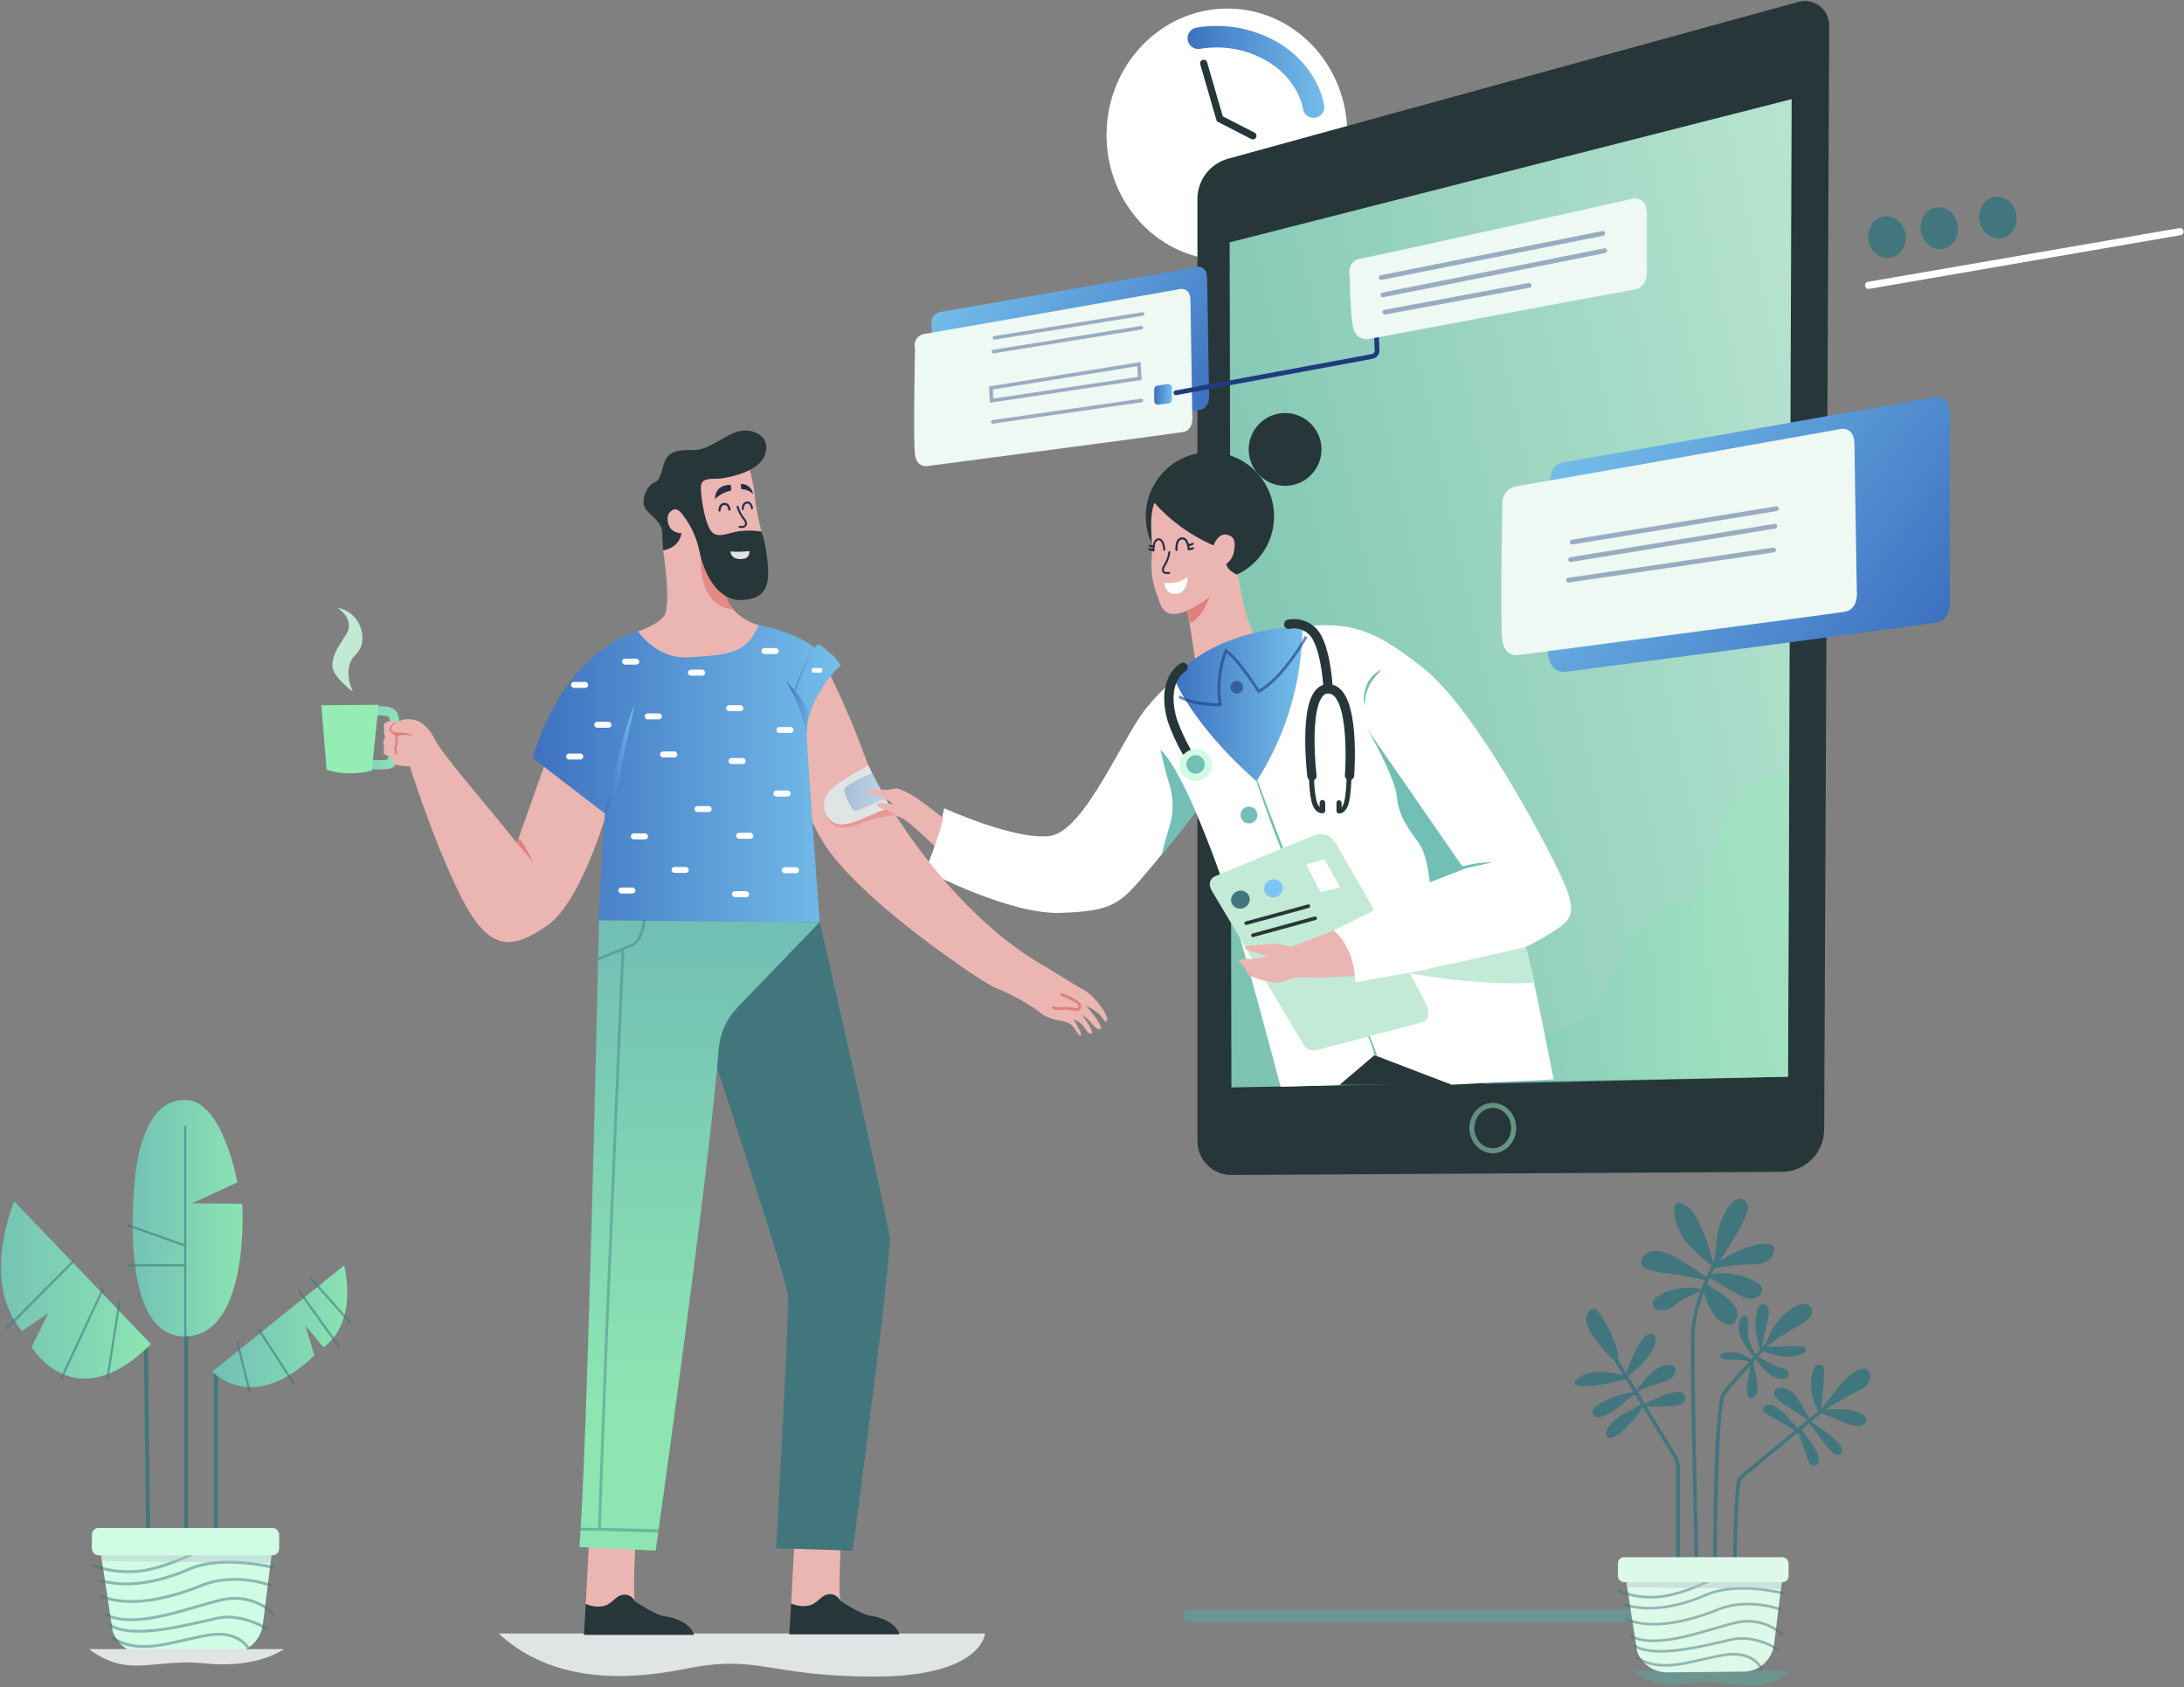 <svg height="506" viewBox="0 0 655 506" width="655" xmlns="http://www.w3.org/2000/svg" xmlns:xlink="http://www.w3.org/1999/xlink"><rect x="0" y="0" width="655" height="506" fill="#808080" stroke="none"/><linearGradient id="a" x1="-1.207%" x2="118.452%" y1="50.527%" y2="50.527%"><stop offset="0" stop-color="#84d2bc"/><stop offset="1" stop-color="#8de5b2"/></linearGradient><linearGradient id="b"><stop offset="0" stop-color="#3d71c0"/><stop offset="1" stop-color="#74beea"/></linearGradient><linearGradient id="c" x1="-9.32%" x2="109.433%" xlink:href="#b" y1="50.027%" y2="50.027%"/><linearGradient id="d" x1="-19.807%" x2="130.601%" y1="82.372%" y2="26.808%"><stop offset=".11" stop-color="#84d2bc"/><stop offset="1" stop-color="#d0fbe5"/></linearGradient><linearGradient id="e" x1=".043%" x2="100%" y1="49.993%" y2="49.993%"><stop offset="0" stop-color="#7bc6b9"/><stop offset=".82" stop-color="#9ae6bc"/></linearGradient><linearGradient id="f" x1=".028%" x2="99.986%" xlink:href="#b" y1="49.996%" y2="49.996%"/><linearGradient id="g" x1="0%" x2="100%" xlink:href="#b" y1="50%" y2="50%"/><linearGradient id="h" x1="0%" x2="100%" xlink:href="#b" y1="49.975%" y2="49.975%"/><linearGradient id="i" x1="-.082%" x2="99.896%" xlink:href="#b" y1="49.952%" y2="49.952%"/><linearGradient id="j" x1="50.027%" x2="50.027%" y1="0%" y2="100%"><stop offset="0" stop-color="#71bfb5"/><stop offset=".77" stop-color="#8de5b2"/></linearGradient><linearGradient id="k" x1="0%" x2="100%" xlink:href="#b" y1="50.014%" y2="50.014%"/><linearGradient id="l" x1="99.258%" x2="1.964%" xlink:href="#b" y1="78.091%" y2="22.493%"/><linearGradient id="m" x1="-.729%" x2="100%" xlink:href="#b" y1="49.803%" y2="49.803%"/><linearGradient id="n" x1="100.022%" x2="1.805%" xlink:href="#b" y1="76.445%" y2="24.089%"/><linearGradient id="o"><stop offset="0" stop-color="#71bfb5"/><stop offset="1" stop-color="#8de5b2"/></linearGradient><linearGradient id="p" x1=".026%" x2="100%" xlink:href="#o" y1="49.998%" y2="49.998%"/><linearGradient id="q" x1="0%" x2="100.014%" xlink:href="#o" y1="50.019%" y2="50.019%"/><linearGradient id="r" x1="-.008%" x2="99.996%" xlink:href="#o" y1="50.004%" y2="50.004%"/><linearGradient id="s" x1="-6.017%" x2="105.913%" y1="50%" y2="50%"><stop offset=".1" stop-color="#94d3c5"/><stop offset="1" stop-color="#9ae6bc"/></linearGradient><g fill="none" fill-rule="evenodd"><path d="m111.117 213.5s6.173-1.3 6.979 1.3.26 13.689-1.079 14.222c-1.339.533-6.082.273-6.082.273" stroke="url(#a)" stroke-width="2.795"/><path d="m183.401 238.785s-8.045 30.784-19.143 38.662-17.896 7.696-26.122-8.775-15.205-38.844-15.205-38.844-4.029-.091-5.107-.897l-.26-2.236s-2.781.182-2.508-1.43c.215-.797.184-1.64-.091-2.418-.182-.897.806-1.43.351-2.418s.091-1.599-.169-2.405c-.26-.806.26-1.521 2.053-1.794 1.793-.273 2.235.351 2.235.351s.923-1.3 4.302-.806c1.962.273 4.653 1.794 6.797 6.175 2.144 4.381 16.895 21.216 24.472 30.875l8.577-24.154s5.289-2.6 19.819 10.114z" fill="#ebb6b2" fill-rule="nonzero"/><path d="m154.952 252.825c1.865 1.9 3.553 3.967 5.042 6.175 0 0-2.326-5.629-4.471-7.605z" fill="#df807a" fill-rule="nonzero"/><path d="m119.434 216.581s-2.352.949-2.079 2.158 1.547.871 3.288.936c1.253.106 2.478.422 3.626.936 0 0-1.741-.195-3.223-.195-.75-.077-1.493.196-2.014.741 0 0 .468 1.534.208 2.08-.32.467-.42 1.052-.273 1.599.119.346.163.714.13 1.079l-1.534.78s1.131-.572.871-1.3c-.165-.734-.12-1.5.13-2.21.13-.481 0-.611 0-1.209s.195-1.144-.338-1.612c-.533-.468-2.079-1.3-1.144-2.483.496-.822 1.392-1.318 2.352-1.3z" fill="#df807a" fill-rule="nonzero"/><path d="m96.353 211.485 17.181-.13-2.014 19.734c-4.451 1.174-9.137 1.111-13.555-.182z" fill="#93edb5" fill-rule="nonzero"/><path d="m105.84 207.455s-3.496-7.072.806-11.089c4.302-4.017 1.612-12.896-5.367-14.066 0 0 5.458 3.484 2.495 8.047s-4.016 6.175-4.107 9.308 6.173 7.8 6.173 7.8z" fill="#c1e9d4" fill-rule="nonzero"/><path d="m149.585 489.893h145.828s-.845 12.896-33.101 12.896-34.582-6.799-56.676-2.327-41.964 2.496-56.052-10.569z" fill="#e1e4e5" fill-rule="nonzero"/><rect fill="#5fa79d" fill-rule="nonzero" height="3.757" opacity=".56" rx="1.879" width="149.766" x="354.818" y="482.652"/><path d="m489.73 501.086h46.526s-2.82 4.29-11.047 4.29-10.8-1.872-18.792-.533c-7.993 1.339-13.165-1.079-16.687-3.757z" fill="#5fa79d" fill-rule="nonzero" opacity=".56"/><ellipse cx="367.866" cy="40.42" fill="#fff" fill-rule="nonzero" rx="37.753" ry="36.088" transform="matrix(.051 -.999 .999 .051 308.822 405.76)"/><path d="m359.38 11.467c7.451-1.265 15.11.061 21.703 3.757 11.54 6.5 12.879 16.9 12.879 16.9" stroke="url(#c)" stroke-linecap="round" stroke-width="6.448"/><path d="m360.991 18.981 4.835 16.653 9.929 5.096" stroke="#273638" stroke-linecap="round" stroke-width="2.145"/><path d="m539.362.56-171.041 47.034c-5.436 1.493-9.203 6.438-9.201 12.077v282.529c-0 2.709 1.079 5.306 2.999 7.216 1.92 1.91 4.521 2.977 7.229 2.963l165.05-.949c6.99-.036 12.649-5.695 12.684-12.688l1.508-331.11c.013-2.284-1.044-4.441-2.856-5.83-1.812-1.389-4.17-1.848-6.371-1.242z" fill="#273638" fill-rule="nonzero"/><path d="m537.335 29.732-168.559 42.952.533 253.435 166.947-3.211z" fill="url(#d)" fill-rule="nonzero" opacity=".91"/><path d="m536.62 231.622s-14.296 1.794-18.974 11.817c-4.679 10.023-1.793 23.27-15.023 27.911-13.23 4.641-16.83 13.962-20.04 23.27s-6.81 11.102-16.466 14.677-18.974 11.102-20.794 15.756l90.894-2.145z" fill="url(#e)" fill-rule="nonzero" opacity=".55"/><path d="m356.963 200.5s-5.9 2.951-13.152 11.817c-7.252 8.866-18.519 37.05-28.981 38.389-10.462 1.339-31.671-8.32-31.671-8.32-.881 4.442-2.031 8.827-3.444 13.13-.79 1.821-1.417 3.709-1.871 5.642 0 0 24.692 13.156 40.288 12.61 15.595-.546 17.714-2.678 25.498-11.804s14.945-18.564 14.945-18.564c4.175 9.773 7.849 19.753 11.008 29.9 4.562 15.041 14.491 52.624 14.491 52.624l17.714-.533 10.488-8.931 23.068 8.84 30.593-1.612s-6.173-31.681-8.317-39.741c3.549-1.698 6.96-3.671 10.202-5.902 3.483-2.691 4.822-4.836 1.3-13.156-3.522-8.32-25.732-51.259-42.094-64.389s-24.433-15.301-45.096-10.998c-20.664 4.303-24.965 10.998-24.965 10.998z" fill="#fff" fill-rule="nonzero"/><path d="m435.342 325.326h-33.556l10.41-8.866z" fill="#273638" fill-rule="nonzero"/><path d="m376.834 234.3s3.899 11.999 7.798 21.307 25.654 52.078 27.643 60.853l.806.364s-3.756-11.999-27.201-59.969c-1.053-2.158-8.629-22.464-8.772-22.867z" fill="#71bfb5" fill-rule="nonzero"/><ellipse cx="362.863" cy="154.844" fill="#273638" fill-rule="nonzero" rx="19.234" ry="19.24"/><path d="m190.38 480.169s5.965 4.16 9.162 4.576 7.629 2.223 8.603 5.551h-33.023l.559-9.295s11.242-9.568 14.699-.832z" fill="#273638" fill-rule="nonzero"/><path d="m190.523 463.802s-.689 12.896-.143 16.367c-.588-1.284-1.92-2.06-3.327-1.937-2.495.13-3.457 3.055-6.381 3.471-1.696.261-3.432.017-4.99-.702l.975-18.447z" fill="#ebb6b2" fill-rule="nonzero"/><path d="m251.981 480s5.965 4.16 9.162 4.576c3.197.416 7.629 2.223 8.59 5.551h-33.01l.559-9.295s11.242-9.529 14.699-.832z" fill="#273638" fill-rule="nonzero"/><path d="m252.124 463.659s-.702 12.909-.143 16.38c-.59-1.284-1.919-2.063-3.327-1.95-2.495.143-3.47 3.055-6.381 3.471-1.695.261-3.429.022-4.99-.689l.975-18.46z" fill="#ebb6b2" fill-rule="nonzero"/><path d="m245.847 276.55s20.222 88.231 20.937 94.328-11.086 94.146-11.086 94.146l-22.912-.715s3.899-70.525 3.587-75.543-24.692-78.754-24.692-78.754 29.696-42.952 34.167-33.462z" fill="#41767e" fill-rule="nonzero"/><path d="m245.847 276.55s20.222 88.231 20.937 94.328-11.086 94.146-11.086 94.146l-22.912-.715s6.498-69.81 6.082-74.828-27.188-79.469-27.188-79.469 29.696-42.952 34.167-33.462z" fill="#41767e" fill-rule="nonzero" opacity=".3"/><path d="m248.524 201.553c4.119 8.257 7.763 16.743 10.917 25.415 5.198 14.3 27.188 47.879 54.038 62.907 0 0 8.72 5.382 11.943 7.254s7.109 7.514 6.576 8.866c-.533 1.352-1.209-1.079-2.82-2.288-1.156-.839-2.368-1.599-3.626-2.275 0 0 5.64 6.344 4.471 7.15-1.17.806-2.859-2.327-4.198-3.302l-1.3-.988s3.678 5.005 2.872 5.642-1.793-1.443-2.872-2.6c-.721-.743-1.614-1.296-2.599-1.612 0 0 2.859 4.381 2.235 4.836-.624.455-1.884-2.509-2.95-3.315s-2.417-.988-4.653-1.43c-2.099-.49-4.04-1.506-5.64-2.951-3.878-2.626-8.015-4.848-12.346-6.63-4.562-1.872-26.798-17.628-38.065-28.236-11.268-10.608-15.296-16.237-19.325-27.781-4.029-11.544-1.365-39.338 7.343-38.662z" fill="#ebb6b2" fill-rule="nonzero"/><path d="m268.668 244.44c-3.423.348-6.788 1.121-10.02 2.301-4.393 1.794-8.863 2.691-10.644-1.872-1.78-4.563 17.974-4.472 17.974-4.472z" fill="#df807a" fill-rule="nonzero" opacity=".53"/><path d="m191.341 189.333s-21.378 4.342-31.58 37.999l21.651 16.64s-1.612 22.555-1.793 32.032l66.202.546s-3.574-48.334-3.899-56.199c-.325-7.865 5.913-16.9 10.202-20.8-.888-1.492-2.037-2.813-3.392-3.9-1.018-.985-2.163-1.829-3.405-2.509l-.936 1.157s-4.964-4.563-16.895-6.838-36.155 1.872-36.155 1.872z" fill="url(#f)" fill-rule="nonzero"/><path d="m198.879 165.036s2.69 16.9.13 19.864c-2.56 2.964-7.642 4.433-7.642 4.433s5.497 8.593 15.595 7.8 16.895-.533 20.534-9.659c0 0-10.475-2.691-10.072-11.947s10.943-16.12 10.943-16.12c-.868-3.214-1.507-6.485-1.91-9.789-.362-4.248-1.325-8.424-2.859-12.402-1.157-2.418-14.049 4.121-18.337 7.696-3.249 2.678-7.278 8.398-6.381 20.124z" fill="#ebb6b2" fill-rule="nonzero"/><path d="m210.238 166.466s-1.521 15.314 9.617 16.289c-1.585-2.082-2.448-4.624-2.456-7.241 0-4.368-7.161-9.048-7.161-9.048z" fill="#df807a" fill-rule="nonzero" opacity=".8"/><path d="m214.877 143.547c.596.009 1.192-.035 1.78-.13 2.859-.442 10.93-2.106 12.684-6.838 2.144-5.772-3.483-8.19-7.642-7.254s-9.266 5.772-13.555 5.642c-4.289-.13-7.525.273-8.733 3.354s-1.066 5.512-3.353 6.5c-2.287.988-4.159 5.902-2.274 8.06 1.884 2.158 4.835 3.9 4.835 6.968-.007 1.737.08 3.473.26 5.2 0 0 4.432-.533 5.367-4.563l.208-.598c-1.176.058-2.321-.381-3.158-1.209-1.144-1.3-1.612-3.835-.273-5.2 1.339-1.365 2.755-.676 4.029 1.3 2.326 3.124 3.933 6.725 4.705 10.543 1.209 5.837 5.029 15.028 12.879 14.625s8.188-5.434 7.512-11.804c-.676-6.37-1.806-8.736-1.806-8.736-2.586-.397-5.22-.371-7.798.078-3.288.806-5.705 1.872-7.317-.273s-2.69-8.125-2.95-11.349-.078-4.316 4.601-4.316z" fill="#273638" fill-rule="nonzero"/><path d="m219.283 147.096-.091-1.651c-1.31-.131-2.617.272-3.626 1.118-.752.846-1.152 1.949-1.118 3.081 1.342-1.284 3.017-2.166 4.835-2.548z" fill="#272d44" fill-rule="nonzero"/><path d="m222.324 146.732-.182-1.612c1.856-.097 3.475 1.25 3.717 3.094-.917-.971-2.2-1.509-3.535-1.482z" fill="#272d44" fill-rule="nonzero"/><path d="m218.789 152.829s-.208-1.82-1.612-1.703-1.391 1.963-1.391 1.963" stroke="#272d44" stroke-linecap="round" stroke-width=".65"/><path d="m225.521 152.4s-.182-1.807-1.482-1.703-1.3 1.976-1.3 1.976" stroke="#272d44" stroke-linecap="round" stroke-width=".611"/><path d="m221.791 157.99c2.417.364 2.183-1.404 1.482-2.145-.951-1.145-1.659-2.472-2.079-3.9" stroke="#272d44" stroke-linecap="round" stroke-width=".585"/><g fill-rule="nonzero"><path d="m224.715 165.244c-1.869.258-3.761.302-5.64.13 0 0-.065 2.288 3.028 2.288s2.612-2.418 2.612-2.418z" fill="#e1e4e5"/><path d="m181.438 243.972s5.9-27.651 8.941-32.5c0 0-2.95 12.441-4.38 20.488-1.43 8.047-4.562 12.012-4.562 12.012z" fill="url(#g)"/><path d="m244.326 194.299-.377-.273s-1.3 1.43-4.276 8.957c-.78 1.989-1.183 3.237-1.417 4.017-1.3-1.625-2.43-2.769-2.43-2.769s.897 1.794 2.508 4.836 3.496 10.738 3.496 10.738c.032-2.005.361-3.993.975-5.902-1.135-2.378-2.582-4.595-4.302-6.591 1.144-3.042 4.536-11.83 5.822-13.013z" fill="url(#h)"/><rect fill="#fff" height="1.794" rx=".897" width="5.185" x="218.477" y="227.332"/><rect fill="#fff" height="1.794" rx=".897" width="5.185" x="234.449" y="260.079"/><rect fill="#fff" height="1.794" rx=".897" width="5.185" x="169.755" y="225.98"/><rect fill="#fff" height="1.794" rx=".897" width="5.185" x="171.236" y="204.504"/><rect fill="#fff" height="1.794" rx=".897" width="5.185" x="178.215" y="216.451"/><rect fill="#fff" height="1.794" rx=".897" width="5.185" x="220.751" y="249.744"/><rect fill="#fff" height="1.794" rx=".897" width="5.185" x="219.504" y="267.242"/><rect fill="#fff" height="1.794" rx=".897" width="5.185" x="208.275" y="241.736"/><rect fill="#fff" height="1.794" rx=".897" width="5.185" x="185.415" y="266.163"/><rect fill="#fff" height="1.794" rx=".897" width="5.185" x="189.171" y="249.926"/><rect fill="#fff" height="1.794" rx=".897" width="5.185" x="201.387" y="259.988"/><rect fill="#fff" height="1.794" rx=".897" width="5.185" x="217.762" y="211.485"/><rect fill="#fff" height="1.404" rx=".624" width="3.236" x="243.39" y="200.331"/><rect fill="#fff" height="1.794" rx=".897" width="5.185" x="228.354" y="194.351"/><rect fill="#fff" height="1.794" rx=".897" width="5.185" x="193.33" y="213.942"/><rect fill="#fff" height="1.794" rx=".897" width="5.185" x="186.533" y="197.523"/><rect fill="#fff" height="1.794" rx=".897" width="5.185" x="197.943" y="225.356"/><rect fill="#fff" height="1.794" rx=".897" width="5.185" x="206.313" y="200.838"/><rect fill="#fff" height="1.794" rx=".897" width="5.185" x="231.941" y="237.082"/><rect fill="#fff" height="1.794" rx=".897" width="5.185" x="232.838" y="218.024"/><path d="m260.428 229.607s-11.229 5.46-12.788 9.308c-1.56 3.848.585 9.529 6.797 8.099 3.717-.845 8.239-3.575 12.619-4.784 0 0-6.134-11.453-6.628-12.623z" fill="#e1e4e5"/><path d="m261.52 231.843s-8.226 3.497-8.317 4.927c-.078 1.118 1.469 4.433 2.508 5.954 1.04 1.521 5.809-2.197 9.929-2.964z" fill="url(#i)" opacity=".34"/></g><path d="m318.455 298.273s5.9 2.145 5.432 3.692c-.364 1.196-1.741.741-3.223.468-1.482-.273-3.418.403-4.757-.273" stroke="#df807a" stroke-linecap="round" stroke-width=".858"/><path d="m221.115 302.186 24.692-25.636-66.163-.546s-3.405 159.302-5.9 187.941l22.899 1.079s16.024-113.23 18.909-150.488c.363-4.638 2.33-9.005 5.562-12.35z" fill="url(#j)" fill-rule="nonzero"/><path d="m180.139 459.057 17.194.572.208-1.014-17.363-.416c.403-11.609 1.404-39.546 2.222-59.566 1.053-25.649 4.77-112.294 4.835-113.815.923-.364 1.754-.715 2.417-.988 3.418-1.417 4.003-7.605 4.016-7.878h-.845s-.559 5.928-3.496 7.15c-3.184 1.3-9.864 4.03-9.942 4.056v.871s3.6-1.417 6.992-2.782c-.273 6.5-3.782 88.569-4.809 113.412-.819 20.033-1.819 47.983-2.222 59.592l-5.393-.13v.858l5.367.13" fill="#41767e" fill-rule="nonzero" opacity=".42"/><path d="m363.942 163.567s1.3-3.77 4.029-3.224c2.729.546 2.599 3.094 1.884 6.032-.432 1.129-1.181 2.108-2.157 2.821.341 1.032 1.061 1.896 2.014 2.418l1.573.936s1.923 13 4.874 17.459c0 0-13.191 4.654-17.766 7.605 0 0-1.832-13.247-2.495-14.456 0 0-5.913 3.094-7.798-1.742-2.274-5.863-3.093-8.996-2.69-14.235s-1.066-11.544.806-16.367c4.921 5.479 10.968 9.83 17.727 12.753z" fill="#ebb6b2" fill-rule="nonzero"/><path d="m355.897 183.158c2.413-1.1 4.705-2.451 6.836-4.03 0 0-2.014 5.915-5.77 7.8z" fill="#df807a" fill-rule="nonzero"/><path d="m350.673 171.809c-2.404.377-2.092-1.3-1.469-2.145.789-1.226 1.299-2.611 1.495-4.056" stroke="#272d44" stroke-linecap="round" stroke-width=".585"/><path d="m349.178 164.88s-.156-3.315-1.806-3.146-1.417 3.393-1.417 3.393" stroke="#272d44" stroke-linecap="round" stroke-width=".585"/><path d="m357.794 164.412c-.41.181-.852.278-1.3.286 0 0-.182-3.406-2.053-3.237-1.871.169-1.612 3.484-1.612 3.484" stroke="#272d44" stroke-linecap="round" stroke-width=".624"/><path d="m357.69 163.073c-.385.254-.838.385-1.3.377" stroke="#272d44" stroke-linecap="round" stroke-width=".624"/><path d="m345.994 163.905c-.375-.011-.745-.09-1.092-.234" stroke="#272d44" stroke-linecap="round" stroke-width=".624"/><path d="m345.851 164.958c-.396-.023-.786-.106-1.157-.247" stroke="#272d44" stroke-linecap="round" stroke-width=".624"/><path d="m349.321 174.708c2.437.403 4.932-.202 6.914-1.677 0 0 .078 5.096-3.964 5.096-.862-.015-1.676-.397-2.24-1.049-.563-.653-.822-1.515-.711-2.37z" fill="#fff" fill-rule="nonzero"/><ellipse cx="385.411" cy="134.785" fill="#273638" fill-rule="nonzero" rx="10.917" ry="10.92"/><path d="m390.609 187.773s-26.304.351-38.468 15.743c0 0 5.198 13.611 24.692 30.784 8.943-13.873 13.724-30.02 13.776-46.527z" fill="url(#k)" fill-rule="nonzero"/><ellipse cx="370.92" cy="206.116" fill="#203b7d" fill-rule="nonzero" opacity=".6" rx="1.884" ry="1.885"/><path d="m39.235.845s-6.849 12.48-14.231 16.38c0 0-5.627-8.996-9.799-12.22-2.035 5.16-2.637 10.775-1.741 16.25 0 0-7.239.26-12.346-2.418" opacity=".6" stroke="#203b7d" stroke-width=".858" transform="translate(352.492 190.1)"/><path d="m386.49 187.227c3.467-.739 6.996.954 8.59 4.121 2.859 5.551 3.223 15.21 3.223 15.21" stroke="#273638" stroke-linecap="round" stroke-width="2.795"/><path d="m393.469 232.701s-3.223-26.494 5.016-26.143 6.251 26 6.251 26" stroke="#273638" stroke-linecap="round" stroke-width="2.795"/><path d="m354.818 200.123s-6.797 3.575-3.223 15.925c1.116 3.143 2.494 6.187 4.12 9.1" stroke="#273638" stroke-linecap="round" stroke-width="2.795"/><ellipse cx="358.759" cy="229.283" fill="#d0fbe5" fill-rule="nonzero" rx="4.835" ry="4.797" transform="matrix(.999 -.043 .043 .999 -9.622 15.803)"/><ellipse cx="358.751" cy="229.326" fill="#71bfb5" fill-rule="nonzero" rx="2.781" ry="2.756" transform="matrix(.147 -.989 .989 .147 79.029 550.338)"/><path d="m393.274 232.22s.13 6.5 1.066 8.866c.936 2.366 2.287 2.015 2.287 2.015" stroke="#273638" stroke-linecap="round" stroke-width="1.508"/><rect fill="#273638" fill-rule="nonzero" height="3.952" rx=".838" width="1.676" x="395.769" y="239.89"/><path d="m404.632 232.311s-.13 6.5-.975 8.866c-.845 2.366-2.079 2.015-2.079 2.015" stroke="#273638" stroke-linecap="round" stroke-width="1.43"/><rect fill="#273638" fill-rule="nonzero" height="3.952" rx=".767" transform="matrix(-1 0 0 -1 803.182 483.914)" width="1.534" x="400.824" y="239.981"/><ellipse cx="374.585" cy="244.414" fill="#71bfb5" fill-rule="nonzero" rx="2.521" ry="2.522"/><path d="m394.365 250.42-29.618 12.207s-3.353 1.079-1.209 4.706l27.292 45.721c.707 1.455 2.32 2.234 3.899 1.885 2.3-.52 31.502-8.32 31.502-8.32s3.21-.533 1.78-4.654c-1.43-4.121-26.837-48.1-26.837-48.1s-2.157-5.057-6.81-3.445z" fill="#c2ead6" fill-rule="nonzero"/><ellipse cx="371.998" cy="269.786" fill="#41767e" fill-rule="nonzero" rx="2.82" ry="2.691" transform="matrix(.913 -.408 .408 .913 -77.704 175.257)"/><ellipse cx="381.925" cy="266.417" fill="#7bc6f5" fill-rule="nonzero" rx="2.82" ry="2.691" transform="matrix(.913 -.408 .408 .913 -75.465 179.014)"/><path d="m397.224 257.661-5.497 1.612 4.289 8.32 5.913-1.469z" fill="#fff" fill-rule="nonzero"/><path d="m392.39 271.753-18.649 5.109" stroke="#273638" stroke-linecap="round" stroke-width="1.079"/><path d="m394.404 275.38-18.649 5.109" stroke="#273638" stroke-linecap="round" stroke-width="1.079"/><path d="m400.045 279.007-12.476 4.836c-1.079.403-3.353-1.209-6.576-.806s-5.198.403-6.719.533c-1.521.13-1.066.936.143 1.482s6.03 1.742 6.03 1.742c-1.889.472-3.824.742-5.77.806-1.871-.13-3.613.273-2.95.936.81.679 1.493 1.498 2.014 2.418.403.936.273 1.209 1.079 1.612s-.143-.273.806.403c2.406.943 4.936 1.53 7.512 1.742 1.3 0 5.094-2.015 8.85-1.612s15.309-.533 15.309-.533-2.157-10.062-7.252-13.559z" fill="#ebb6b2" fill-rule="nonzero"/><path d="m282.885 245.311s-6.03-4.693-8.045-6.032-5.51-3.094-6.316-2.821c-.703.191-1.42.325-2.144.403-.806.13-.533-.143-1.469 0-.936.143-3.626-.546-4.705.13s0 1.079 1.884 1.482c1.884.403 4.432 1.209 5.77 2.808 0 0-5.107-1.3-4.744.091s1.702.806 3.665 1.976 1.884 1.43 3.587 1.963 9.838 8.32 9.838 8.32c1.169-2.677 2.066-5.464 2.677-8.32z" fill="#ebb6b2" fill-rule="nonzero"/><path d="m439.098 260.612-28.994-41.912s8.33 14.222 8.863 20.397 4.289 10.478 6.706 13.962 3.132 11.544 3.132 11.544z" fill="#71bfb5" fill-rule="nonzero"/><path d="m422.19 291.76s20.391 4.03 38.104 2.951l-2.677-10.738s-21.469 5.109-35.427 7.787z" fill="#c2ead6" fill-rule="nonzero"/><path d="m447.142 258.558c1.456.091-5.991 1.3-8.045 2.054l-.624-.806c2.835-.731 5.742-1.15 8.668-1.248z" fill="#71bfb5" fill-rule="nonzero"/><path d="m414.405 200.812c-2.217.958-3.926 2.809-4.705 5.096-1.3 3.9-.325 5.707-.325 5.707-.122-2.536.555-5.046 1.936-7.176.926-1.294 1.961-2.508 3.093-3.627z" fill="#71bfb5" fill-rule="nonzero"/><path d="m358.574 243.4s-5.718-13.962-10.553-18.616c0 0 1.157 5.551 2.508 9.841 1.508 4.402 1.54 9.176.091 13.598-1.612 5.46-2.326 8.411-2.326 8.411z" fill="#71bfb5" fill-rule="nonzero"/><path d="m400.045 279.007 28.76-14.3-.624 26-21.833 3.9s.637-9.204-6.303-15.6z" fill="#fff" fill-rule="nonzero"/><path d="m362.031 83.604.572 34.268s.559 4.524-2.833 5.096c-3.392.572-76.677 10.192-76.677 10.192s-3.119.559-3.678-3.406 0-31.993 0-31.993c-.26-.942-.099-1.95.442-2.764.541-.813 1.409-1.351 2.378-1.474 3.678-.572 75.858-13.312 75.858-13.312s3.938-1.417 3.938 3.393z" fill="url(#l)" fill-rule="nonzero"/><path d="m357.028 90.234.559 34.255s.572 4.537-2.82 5.096-76.677 10.192-76.677 10.192-3.106.572-3.678-3.393c-.572-3.965 0-31.993 0-31.993-.256-.945-.091-1.954.452-2.769.543-.815 1.411-1.355 2.381-1.482 3.678-.572 75.858-13.312 75.858-13.312s3.925-1.417 3.925 3.406z" fill="#edf9f2" fill-rule="nonzero"/><path d="m351.465 116.247v3.653c.003.56-.418 1.032-.975 1.092l-3.119.364c-.308.033-.616-.065-.848-.27-.232-.205-.368-.499-.373-.809v-3.536c-.011-.549.391-1.019.936-1.092l3.158-.481c.309-.037.619.06.853.266s.368.502.369.813z" fill="url(#m)" fill-rule="nonzero"/><path d="m342.654 94.16-44.381 7.163" opacity=".4" stroke="#203b7d" stroke-linecap="round" stroke-width="1.079"/><path d="m342.29 98.281-44.368 7.15" opacity=".4" stroke="#203b7d" stroke-linecap="round" stroke-width="1.079"/><path d="m297.207 116.351 44.368-7.15.221 4.29-44.42 6.669z" opacity=".4" stroke="#203b7d" stroke-width="1.079"/><path d="m342.29 120.108-44.55 6.409" opacity=".4" stroke="#203b7d" stroke-linecap="round" stroke-width="1.079"/><path d="m412.794 100.062.208 4.979c.041.903-.592 1.697-1.482 1.859l-58.846 10.894" stroke="#203b7d" stroke-linecap="round" stroke-width="1.43"/><path d="m584.77 124.229v55.094s.819 6.5-4.094 7.384-111.025 14.755-111.025 14.755-4.51.819-5.328-4.927.819-51.818.819-51.818-1.235-5.317 4.094-6.136 109.803-19.266 109.803-19.266 5.731-2.015 5.731 4.914z" fill="url(#n)" fill-rule="nonzero"/><path d="m556.153 133.212.715 43.758s.728 5.785-3.613 6.5-97.99 13-97.99 13-3.977.715-4.692-4.342 0-40.872 0-40.872c-.263-2.665 1.624-5.063 4.276-5.434 4.692-.715 96.236-16.991 96.236-16.991s5.068-1.768 5.068 4.381z" fill="#edf9f2" fill-rule="nonzero"/><path d="m532.773 152.543-61.237 10.023" opacity=".4" stroke="#203b7d" stroke-linecap="round" stroke-width="1.43"/><path d="m532.279 157.808-61.237 10.023" opacity=".4" stroke="#203b7d" stroke-linecap="round" stroke-width="1.43"/><path d="m531.902 164.945-61.497 9.048" opacity=".4" stroke="#203b7d" stroke-linecap="round" stroke-width="1.43"/><path d="m493.902 64.13v16.185s.715 5.785-3.613 6.5c-4.328.715-79.952 14.885-79.952 14.885s-3.977.715-4.705-4.342c-.728-5.057-.871-14.469-.871-14.469s-1.092-4.693 3.613-5.421 80.458-17.693 80.458-17.693 5.068-1.794 5.068 4.355z" fill="#edf9f2" fill-rule="nonzero"/><path d="m480.698 69.993-66.475 13.247" opacity=".4" stroke="#203b7d" stroke-linecap="round" stroke-width="1.43"/><path d="m481.231 75.193-66.475 13.234" opacity=".4" stroke="#203b7d" stroke-linecap="round" stroke-width="1.43"/><path d="m458.605 85.567-43.303 8.06" opacity=".4" stroke="#203b7d" stroke-linecap="round" stroke-width="1.43"/><path d="m653.818 69.46-93.402 16.107" stroke="#fff" stroke-linecap="round" stroke-width="2.145"/><ellipse cx="565.659" cy="70.903" fill="#41767e" fill-rule="nonzero" rx="5.601" ry="6.279" transform="matrix(.991 -.137 .137 .991 -4.378 78.32)"/><ellipse cx="581.35" cy="68.24" fill="#41767e" fill-rule="nonzero" rx="5.601" ry="6.279" transform="matrix(.991 -.137 .137 .991 -3.864 80.449)"/><ellipse cx="599.077" cy="65.193" fill="#41767e" fill-rule="nonzero" rx="5.601" ry="6.279" transform="matrix(.981 -.195 .195 .981 -1.207 118.127)"/><path d="m547.978 422.267s7.304-4.329 9.864-5.382 4.302-4.446 2.105-6.11c-2.196-1.664-7.369 3.25-9.942 6.942s-5.172 5.538-2.027 4.55z" fill="#41767e" fill-rule="nonzero"/><path d="m546.133 422.8s7.161-.754 11.229.754 2.248 4.667-1.131 4.069-8.512-3.77-10.332-3.692c-1.819.078.234-1.131.234-1.131z" fill="#41767e" fill-rule="nonzero"/><path d="m546.315 422.228s.078-1.885.533-6.708.455-6.097-1.209-6.331-3.093 3.705-2.261 8.372 2.482 6.409 2.482 6.409 1.066-.156.455-1.742z" fill="#41767e" fill-rule="nonzero"/><path d="m542.624 425.478s-2.781-5.889-5.12-7.917c-2.339-2.028-5.276-1.664-5.419.078-.143 1.742 2.781 3.536 5.341 4.966 1.728 1.01 3.344 2.199 4.822 3.549z" fill="#41767e" fill-rule="nonzero"/><path d="m543.001 426.297s10.098 6.188 9.422 8.892-3.392.533-6.407-3.835c-3.015-4.368-3.691-4.602-3.691-4.602z" fill="#41767e" fill-rule="nonzero"/><path d="m539.544 429.014s-6.641-8.97-9.578-7.683-.442 2.704 2.794 4.368c2.224 1.183 4.364 2.517 6.407 3.991z" fill="#41767e" fill-rule="nonzero"/><path d="m539.986 428.481s7.798 8.892 4.9 10.777c-2.898 1.885-3.236-4.888-5.952-10.244z" fill="#41767e" fill-rule="nonzero"/><path d="m487.287 413.232s4.263-13.91 8.032-13.156c3.769.754-1.702 9.529-8.032 13.156z" fill="#41767e" fill-rule="nonzero"/><path d="m487.482 412.517s-9.188-2.6-13.412.299c-4.224 2.899-.754 2.86 2.417 2.86 3.171 0 11.696-2.106 11.696-2.106z" fill="#41767e" fill-rule="nonzero"/><path d="m491.056 416.768s3.769-6.032 7.798-7.228 4.822 2.249 2.105 3.9c-2.716 1.651-8.954 2.6-9.864 4.29s-.039-.962-.039-.962z" fill="#41767e" fill-rule="nonzero"/><path d="m482.608 419.498c-2.027 1.079-5.939 2.6-4.809 4.81 1.131 2.21 6.16-1.196 7.46-2.21s4.289-3.835 5.484-4.004l-.169-.689c-2.741.318-5.423 1.023-7.967 2.093z" fill="#41767e" fill-rule="nonzero"/><path d="m492.849 421.253s8.525-4.693 11.411-3.731c1.183.39 2.599 3.731-1.975 4.069-4.575.338-8.473.117-9.097.221-.624.104-.338-.559-.338-.559z" fill="#41767e" fill-rule="nonzero"/><path d="m492.433 420.798s-2.599 1.755-5.315 3.172c-2.716 1.417-5.926 4.407-5.419 6.383s3.509.39 6.277-2.483c1.843-1.789 3.454-3.802 4.796-5.993.078-.377.572-1.469-.338-1.079z" fill="#41767e" fill-rule="nonzero"/><path d="m484.246 408.071c-2.885-2.482-5.356-5.409-7.317-8.671-2.261-4.368-.819-6.5.988-6.929 1.806-.429 6.849 9.945 7.226 13.182.377 3.237.234 3.159-.897 2.418z" fill="#41767e" fill-rule="nonzero"/><path d="m552.384 418.198s-8.265 6.617-14.296 11.622c-7.304 6.032-15.595 12.844-16.284 13.585-1.3 1.3-1.573 26.91-1.573 26.91" stroke="#41767e" stroke-linecap="round" stroke-width="1.079"/><path d="m511.356 384.97s9.955 4.966 9.721 9.1c-.234 4.134-3.613 4.069-6.498.91-1.869-2.379-3.148-5.168-3.73-8.138z" fill="#41767e" fill-rule="nonzero"/><path d="m512.681 383.163s7.005 4.29 9.825 5.642 5.432.572 5.991-1.911c.559-2.483-8.356-5.993-14.854-4.862 0 0-1.754-.117-.962 1.131z" fill="#41767e" fill-rule="nonzero"/><path d="m513.474 380.589c3.878-.901 7.845-1.368 11.826-1.391 5.198.195 7.98-3.393 6.316-5.564-1.482-1.924-9.994.377-16.752 5.2z" fill="#41767e" fill-rule="nonzero"/><path d="m510.914 386.894s-6.108 2.262-8.59 4.511c-2.482 2.249-7.122 2.158-6.667-.78s10.189-5.889 15.257-3.731z" fill="#41767e" fill-rule="nonzero"/><path d="m512.265 383.384s-7.915-5.876-12.203-7.462c-4.289-1.586-8.019-.455-7.798 2.938.221 3.393 13.334 2.834 20.001 5.434z" fill="#41767e" fill-rule="nonzero"/><path d="m513.955 379.198s-3.613-15.366-8.811-17.966c-5.198-2.6-2.82 6.669 0 10.504s9.383 8.71 9.383 8.71z" fill="#41767e" fill-rule="nonzero"/><path d="m515.436 378.756s5.874-9.1 7.681-12.896c1.806-3.796 1.3-5.616-.91-6.396s-6.745 5.2-7.304 12.129c-.559 6.929-.975 7.462-.975 7.462z" fill="#41767e" fill-rule="nonzero"/><path d="m530.239 403.391s6.017-4.186 9.097-5.759c3.08-1.573 5.458-4.03 3.431-5.993s-6.927.897-9.942 5.122-2.859 5.798-2.859 5.798z" fill="#41767e" fill-rule="nonzero"/><path d="m528.536 403.989c.294-2.442.771-4.858 1.43-7.228.988-3.237.533-5.655-1.43-5.655-1.962 0-2.404 5.811-1.728 9.503.184 1.491.537 2.957 1.053 4.368z" fill="#41767e" fill-rule="nonzero"/><path d="m529.745 403.989s5.575-.299 8.967-.299c3.392 0 3.613 1.43 1.728 2.34-1.884.91-6.407 1.508-11.982-.975z" fill="#41767e" fill-rule="nonzero"/><path d="m526.639 406.485s5.575 3.393 7.915 3.835c2.339.442 2.261 2.119 1.3 2.795-.962.676-3.613.455-5.796-1.508-1.404-1.293-2.668-2.731-3.769-4.29z" fill="#41767e" fill-rule="nonzero"/><path d="m525.599 407.915s2.716 9.269.676 10.855-2.781-1.131-2.183-3.9c.392-1.866.669-3.755.832-5.655z" fill="#41767e" fill-rule="nonzero"/><path d="m526.639 406.485s-2.326-3.692-2.404-6.409.377-5.655-1.053-5.499c-1.43.156-2.495 3.536-.988 6.786 1.085 2.176 2.482 4.181 4.146 5.954z" fill="#41767e" fill-rule="nonzero"/><path d="m525.079 407.616s-3.392-2.34-6.264-2.184-3.613 1.3-2.183 2.028c1.43.728 6.407 0 8.213.988z" fill="#41767e" fill-rule="nonzero"/><path d="m533.059 399.777s-13.334 14.469-16.05 18.083c-2.716 3.614-2.703 52.455-2.703 52.455" stroke="#41767e" stroke-linecap="round" stroke-width="1.079"/><path d="m516.554 374.57s-8.356 14.131-8.811 24.7 1.131 70.993 1.131 70.993" stroke="#41767e" stroke-linecap="round" stroke-width="1.079"/><path d="m503.246 472.122v-32.5c-.208-1.57-.831-3.055-1.806-4.303-1.3-2.041-11.696-19.253-16.895-27.69-.75-1.103-1.386-2.279-1.897-3.51" stroke="#41767e" stroke-linecap="round" stroke-width="1.079"/><path d="m534.437 473.916-2.339 18.941c-.34 3.315-2.384 6.213-5.393 7.644-1.186.517-2.463.791-3.756.806l-22.86.221c-4.039.055-7.678-2.431-9.097-6.214l-3.34-21.645z" fill="#dcf9e9" fill-rule="nonzero"/><g opacity=".5" stroke="#41767e" stroke-width=".78" transform="translate(485.052 472.2)"><path d="m50.009 5.668s-13.932-3.666-23.224.364-17.844 5.135-24.809 2.938"/><path d="m49.268 10.556s-9.773-3.783-18.935-.117-19.806 6.227-27.876 2.925"/><path d="m49.892 18.382c-3.677-3.6-8.915-5.114-13.945-4.03-8.551 1.833-23.835 8.437-32.139 4.03"/><path d="m48.293 22.542s-6.836-4.654-14.049-3.055c-7.213 1.599-23.107 5.993-29.345 1.703"/><path d="m43.407 28.6s-2.196-6.123-11.852-4.407-18.584 5.629-25.992.494"/><path d="m30.814.325s-10.514 5.707-18.194 6.318c-4.205.476-8.461-.156-12.346-1.833"/></g><path d="m534.086 476.516.117-2.444-46.695-.247.741 2.21z" fill="#b1c0c8" fill-rule="nonzero" opacity=".4"/><rect fill="#dcf9e9" fill-rule="nonzero" height="7.501" rx="1.833" width="51.178" x="485.234" y="466.987"/><path d="m44.551 471.29-.806-68.198" stroke="#41767e" stroke-linecap="round" stroke-width="1.196"/><path d="m55.832 460.37v-63.908" stroke="#41767e" stroke-linecap="round" stroke-width="1.196"/><path d="m64.773 411.139v51.285" stroke="#41767e" stroke-linecap="round" stroke-width="1.196"/><path d="m45.266 403.092-40.976-42.783s-10.397 23.985 2.326 38.844l7.876-5.369-5.003 10.205s12.905 21.827 35.778-.897z" fill="url(#p)" fill-rule="nonzero"/><path d="m103.241 379.458-39.547 31.863s11.813 13.247 30.606-4.836l-2.69-8.944 5.367 6.5s10.202-5.785 6.264-24.583z" fill="url(#q)" fill-rule="nonzero"/><path d="m72.649 361.024s2.495 39-16.817 39.741c-19.312.741-16.284-39.559-15.244-48.503 1.04-8.944 4.471-22.919 15.387-22.373 10.917.546 15.218 24.7 15.218 24.7l-13.581 6.266z" fill="url(#r)" fill-rule="nonzero"/><g opacity=".6" stroke="#41767e" stroke-linecap="round" stroke-width=".65" transform="translate(37.988 337)"><path d="m17.571 64.116v-27.56-35.62"/><path d="m.481 30.472 17.09 6.084"/><path d="m17.48 42.458h-16.817"/></g><g opacity=".6" stroke="#41767e" stroke-linecap="round" stroke-width=".65" transform="translate(1.599 377.3)"><path d="m34.18 13.442-3.574 22.724"/><path d="m29.176 9.503-12.346 26.494"/><path d="m20.586.728-20.04 20.228"/></g><g opacity=".6" stroke="#41767e" stroke-linecap="round" stroke-width=".65" transform="translate(70.478 382.5)"><path d="m22.925 1.079 11.631 13.065"/><path d="m19.338 4.836 11.813 16.471"/><path d="m17.74 32.578c-.364-.533-10.566-16.289-10.566-16.289"/><path d="m.741 20.228 3.574 14.326"/></g><path d="m81.499 465.83-2.599 20.8c-.42 5.24-4.791 9.278-10.046 9.282l-25.095.234c-4.415.043-8.387-2.678-9.942-6.812l-3.626-23.777z" fill="#d0fbe5" fill-rule="nonzero"/><g opacity=".5" stroke="#41767e" stroke-width=".858" transform="translate(27.591 463.1)"><path d="m54.674 7.059s-15.296-4.017-25.498.403c-10.202 4.42-19.598 5.642-27.292 3.224"/><path d="m53.869 12.441s-10.735-4.173-20.794-.143-21.742 6.851-30.593 3.224"/><path d="m54.583 21.021c-4.032-3.952-9.779-5.612-15.296-4.42-9.396 2.015-26.161 9.256-35.297 4.42"/><path d="m52.79 25.584s-7.512-5.096-15.426-3.354c-7.915 1.742-25.368 6.578-32.165 1.885"/><path d="m47.423 32.162s-2.417-6.708-12.996-4.823-20.404 6.175-28.591.533"/><path d="m33.608 1.209s-11.54 6.253-20.001 6.929c-8.46.676-13.607-2.015-13.607-2.015"/></g><path d="m81.187 468.69.13-2.691-51.256-.26.806 2.418z" fill="#b1c0c8" fill-rule="nonzero" opacity=".4"/><rect fill="#d0fbe5" fill-rule="nonzero" height="8.229" rx="2.002" width="56.182" x="27.552" y="458.212"/><ellipse cx="447.688" cy="338.3" opacity=".55" rx="6.264" ry="6.799" stroke="url(#s)" stroke-width="1.508"/><path d="m26.656 494.547h58.482s-7.798 5.915-23.614 4.303c-15.816-1.612-22.691 4.654-34.868-4.303z" fill="#e1e4e5" fill-rule="nonzero"/></g></svg>